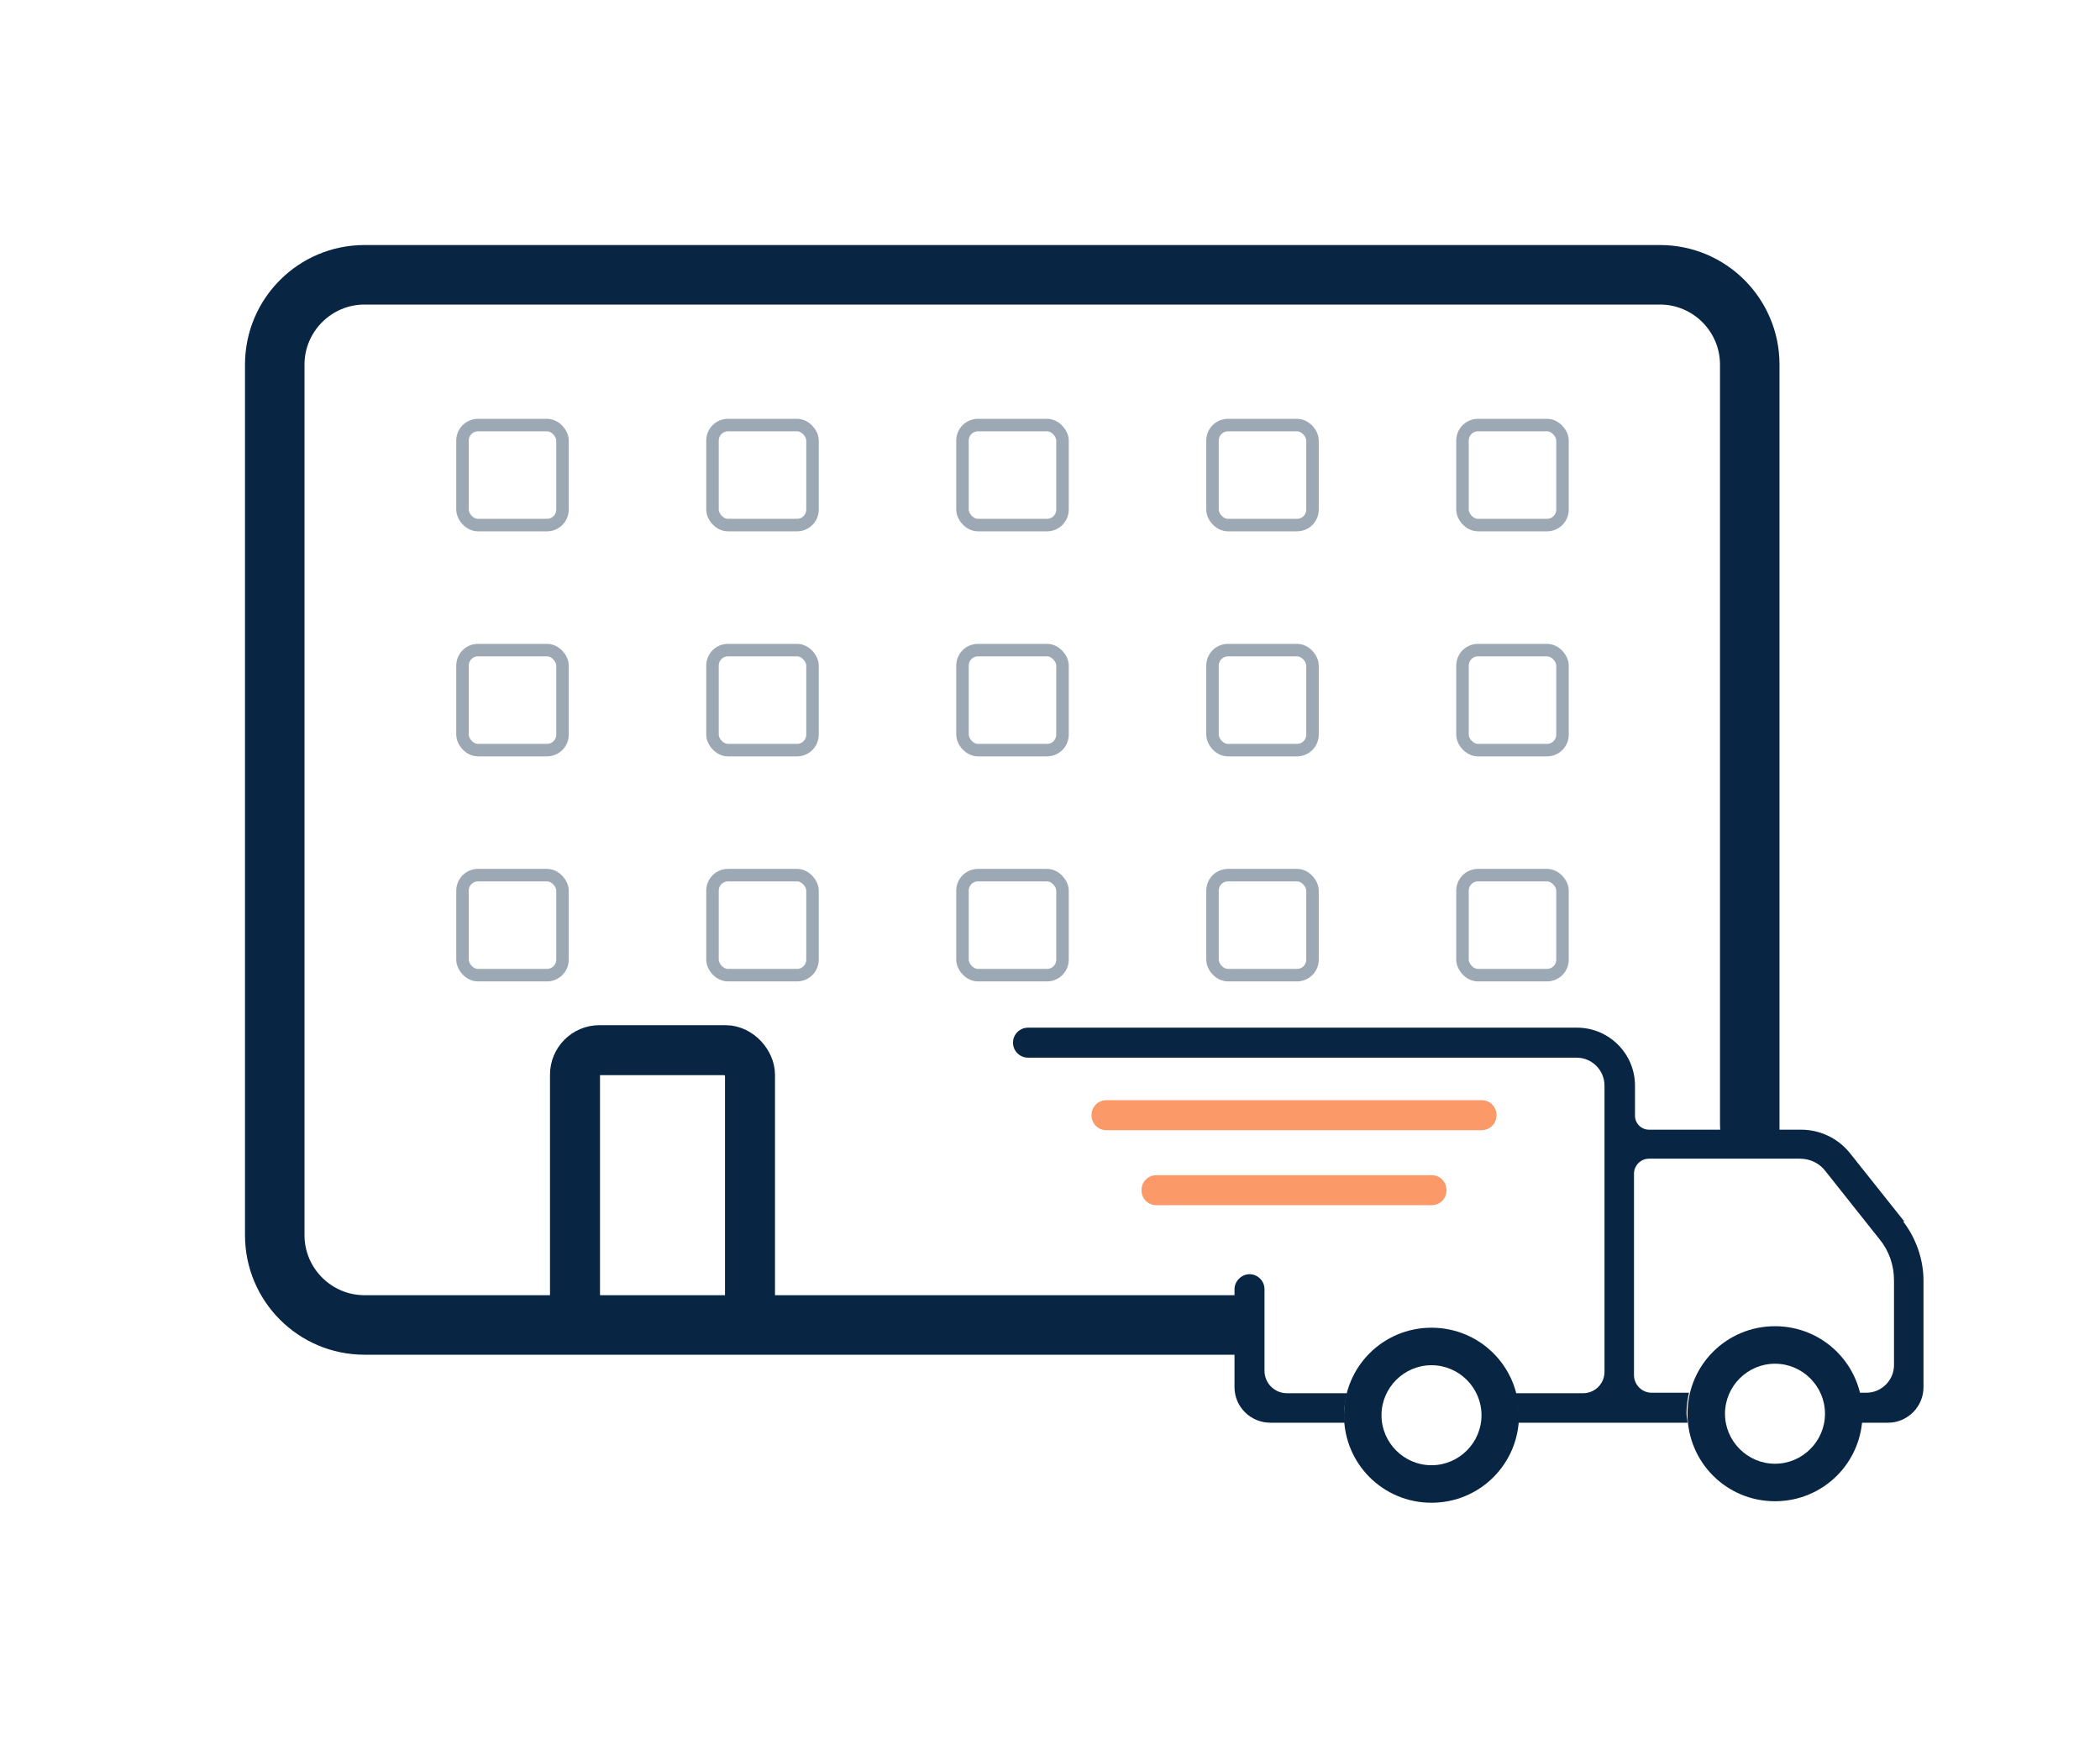 <?xml version="1.0" encoding="UTF-8"?>
<svg id="_Слой_1" data-name="Слой 1" xmlns="http://www.w3.org/2000/svg" viewBox="0 0 42 35">
  <defs>
    <style>
      .cls-1 {
        opacity: .4;
      }

      .cls-2 {
        stroke-width: .25px;
      }

      .cls-2, .cls-3 {
        fill: none;
        stroke: #082543;
        stroke-miterlimit: 10;
      }

      .cls-4 {
        fill: #082543;
      }

      .cls-4, .cls-5 {
        stroke-width: 0px;
      }

      .cls-5 {
        fill: #fb9968;
      }
    </style>
  </defs>
  <path class="cls-4" d="m34.4,22.48s.01.26.02.51c.1-.04.21-.05.31-.03,0,0,0,0,.01,0,.28.03.55,0,.83,0,0,0,.02,0,.02,0V7.29c0-1.32-1.07-2.39-2.39-2.39H7.29c-1.32,0-2.39,1.07-2.39,2.39v17.41c0,1.32,1.07,2.39,2.39,2.39h17.83s-.02-.07-.02-.11c0-.17,0-.33-.02-.5-.02-.09-.04-.18-.07-.27,0-.02-.02-.04-.03-.05-.05-.08-.06-.17-.06-.26H7.29c-.66,0-1.2-.54-1.2-1.2V7.29c0-.66.54-1.2,1.2-1.2h25.91c.66,0,1.2.54,1.2,1.2v15.18Z"/>
  <g>
    <path class="cls-5" d="m29.63,22.6h-7.5c-.17,0-.3-.13-.3-.3s.13-.3.3-.3h7.5c.17,0,.3.13.3.3s-.13.3-.3.3Z"/>
    <path class="cls-5" d="m28.63,24.1h-5.5c-.17,0-.3-.13-.3-.3s.13-.3.3-.3h5.5c.17,0,.3.13.3.3s-.13.3-.3.3Z"/>
    <path class="cls-4" d="m28.63,26.55c-.97,0-1.75.78-1.75,1.75s.78,1.75,1.75,1.75,1.75-.78,1.75-1.75-.78-1.75-1.75-1.75Zm0,2.75c-.55,0-1-.45-1-1s.45-1,1-1,1,.45,1,1-.45,1-1,1Z"/>
    <path class="cls-4" d="m35.5,26.52c-.97,0-1.75.78-1.75,1.75s.78,1.75,1.75,1.75,1.75-.78,1.75-1.75-.78-1.75-1.75-1.75Zm0,2.75c-.55,0-1-.45-1-1s.45-1,1-1,1,.45,1,1-.45,1-1,1Z"/>
    <g>
      <path class="cls-4" d="m26.88,28.3c0-.15.03-.3.06-.44h-1.2c-.25,0-.45-.2-.45-.45v-1.63c0-.17-.14-.3-.3-.3s-.3.14-.3.3v1.96c0,.39.32.71.72.71h1.49c0-.05-.02-.1-.02-.15Z"/>
      <path class="cls-4" d="m38.09,24.43l-1.09-1.37c-.24-.3-.6-.47-.98-.47h-3.04c-.15,0-.28-.12-.28-.28v-.6c0-.64-.52-1.16-1.16-1.16h-10.98c-.16,0-.3.13-.3.3s.14.3.3.3h10.97c.31,0,.56.25.56.56v5.72c0,.24-.19.43-.43.43h-1.35c.04.14.06.29.06.44,0,.05-.01.1-.02.15h3.4c0-.06-.02-.12-.02-.19,0-.14.02-.28.05-.41h-.75c-.19,0-.35-.16-.35-.35v-4.03c0-.16.13-.3.3-.3h3.02c.2,0,.39.09.51.25l1.08,1.36c.19.23.29.52.29.82v1.7c0,.3-.25.55-.55.55h-.16c.03.13.05.27.05.41,0,.06-.01.12-.02.19h.56c.39,0,.71-.32.71-.71v-2.13c0-.43-.15-.85-.41-1.19Z"/>
    </g>
  </g>
  <rect class="cls-3" x="11.5" y="21" width="3.5" height="5.5" rx=".49" ry=".49"/>
  <g class="cls-1">
    <rect class="cls-2" x="9.25" y="8.5" width="2" height="2" rx=".31" ry=".31"/>
    <rect class="cls-2" x="14.25" y="8.5" width="2" height="2" rx=".31" ry=".31"/>
    <rect class="cls-2" x="19.25" y="8.5" width="2" height="2" rx=".31" ry=".31"/>
    <rect class="cls-2" x="24.25" y="8.5" width="2" height="2" rx=".31" ry=".31"/>
    <rect class="cls-2" x="29.25" y="8.5" width="2" height="2" rx=".31" ry=".31"/>
  </g>
  <g class="cls-1">
    <rect class="cls-2" x="9.25" y="13" width="2" height="2" rx=".31" ry=".31"/>
    <rect class="cls-2" x="14.25" y="13" width="2" height="2" rx=".31" ry=".31"/>
    <rect class="cls-2" x="19.25" y="13" width="2" height="2" rx=".31" ry=".31"/>
    <rect class="cls-2" x="24.25" y="13" width="2" height="2" rx=".31" ry=".31"/>
    <rect class="cls-2" x="29.25" y="13" width="2" height="2" rx=".31" ry=".31"/>
  </g>
  <g class="cls-1">
    <rect class="cls-2" x="9.25" y="17.5" width="2" height="2" rx=".31" ry=".31"/>
    <rect class="cls-2" x="14.25" y="17.5" width="2" height="2" rx=".31" ry=".31"/>
    <rect class="cls-2" x="19.25" y="17.5" width="2" height="2" rx=".31" ry=".31"/>
    <rect class="cls-2" x="24.25" y="17.5" width="2" height="2" rx=".31" ry=".31"/>
    <rect class="cls-2" x="29.25" y="17.5" width="2" height="2" rx=".31" ry=".31"/>
  </g>
</svg>